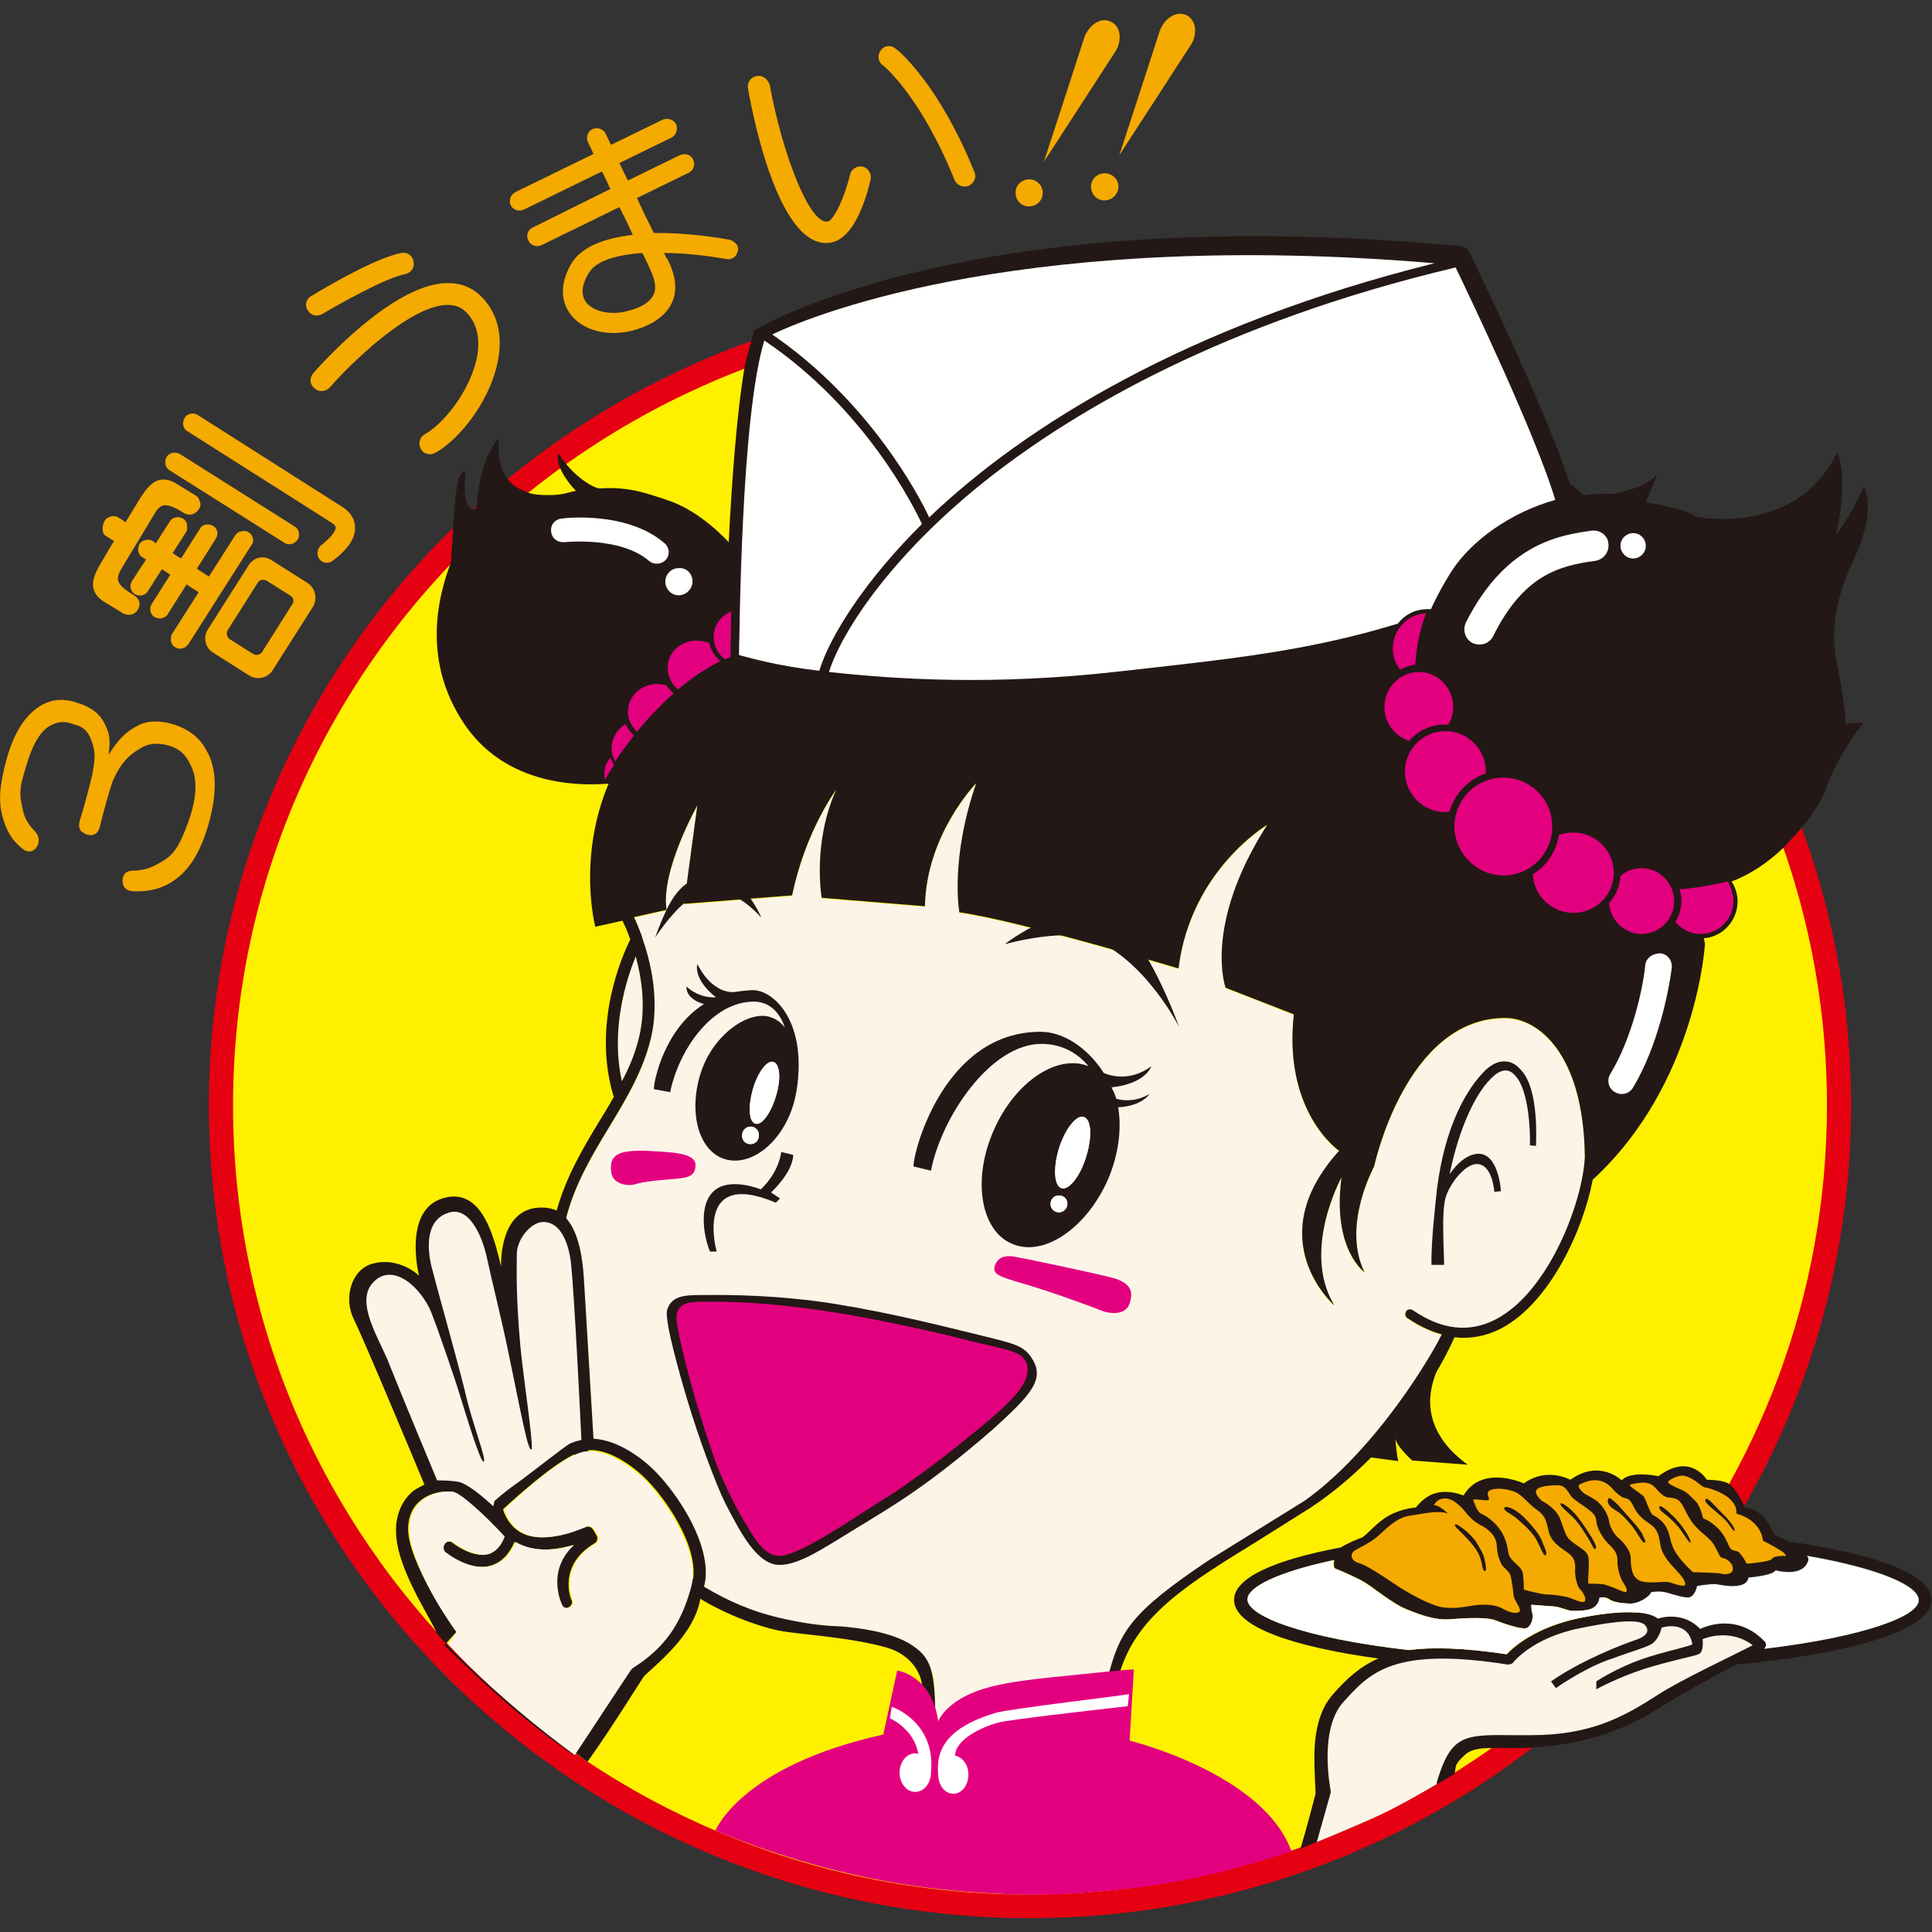 <?xml version="1.0" encoding="utf-8"?>
<!-- Generator: Adobe Illustrator 24.2.1, SVG Export Plug-In . SVG Version: 6.00 Build 0)  -->
<svg version="1.1" id="レイヤー_1" xmlns="http://www.w3.org/2000/svg" xmlns:xlink="http://www.w3.org/1999/xlink" x="0px"
	 y="0px" viewBox="0 0 32 32" style="enable-background:new 0 0 32 32;" xml:space="preserve">
<rect x="0" y="0" width="32" height="32" fill="#333333" stroke="none"/>
<style type="text/css">
	.st0{fill:#FFF000;}
	.st1{fill:#FDF4E8;}
	.st2{fill:#E50012;}
	.st3{fill:#231815;}
	.st4{fill:#F5AA00;}
	.st5{fill:none;stroke:#EC81B0;stroke-width:2.437;}
	.st6{fill:#E3007F;}
	.st7{fill:#EC81B0;}
	.st8{fill:#FFFFFF;}
</style>
<g>
	<path class="st0" d="M3.59,18.31c0-7.35,6.04-13.33,13.47-13.33c7.43,0,13.47,5.98,13.47,13.33c0,7.35-6.04,13.33-13.47,13.33
		C9.63,31.64,3.59,25.66,3.59,18.31z"/>
	<path class="st1" d="M10.53,15.84c0.1,0.37,0.17,0.84,0.06,1.32c-0.06,0.26-0.16,0.51-0.29,0.75
		C10.11,17.05,10.37,16.23,10.53,15.84z M15.49,28.29c-0.01-0.13,0.01-0.36-0.05-0.58c-0.14-0.52-0.69-0.72-1.92-0.8
		c0,0-0.08,0.01-0.58-0.1c-0.5-0.11-0.89-0.28-1.28-0.52c0.02-0.07,0.03-0.15,0.03-0.23c0-0.61-0.49-1.31-0.79-1.63
		c-0.22-0.24-0.65-0.57-1.07-0.59c-0.02-0.31-0.14-2.36-0.16-2.67c-0.02-0.28-0.07-0.73-0.29-0.98c0-0.01,0-0.01,0-0.02
		c0.15-0.57,0.44-1.05,0.72-1.51c0.29-0.48,0.55-0.92,0.68-1.45c0.15-0.63,0-1.26-0.14-1.66c0-0.01-0.01-0.03-0.01-0.04
		c-0.05-0.13-0.09-0.23-0.13-0.31l0.54-0.12c-0.1-0.65,0.51-1.73,0.51-1.73l-0.22,1.63l1.79-0.14c0.22-1.07,0.73-1.75,0.73-1.75
		c-0.4,0.89-0.24,1.79-0.24,1.79l1.71,0.14c0.02-1.19,0.85-2.04,0.85-2.04c-0.44,1.27-0.28,2.14-0.28,2.14
		c0.99,0.14,3.63,0.93,3.63,0.93c0.2-1.63,1.47-2.38,1.47-2.38c-1.07,1.67-0.69,2.7-0.69,2.7l1.13,0.44
		c-0.18,1.63,0.75,2.26,0.75,2.26c-1.33,1.47-0.08,2.56-0.08,2.56c-0.55-0.91,0.12-2.12,0.12-2.12c-0.16,1.19,0.38,1.57,0.38,1.57
		c-0.38-0.77,0.16-1.75,0.16-1.75s0.52-2.46,2.17-2.46c0.54,0,1.3,0.58,1.32,2.3c-0.03,0.72-0.58,2.22-1.47,2.69
		c-0.44,0.23-0.9,0.18-1.38-0.15c-0.03-0.02-0.09-0.02-0.11,0.02c-0.02,0.04-0.02,0.08,0.02,0.11c0.19,0.13,0.38,0.22,0.57,0.27
		c-0.12,0.25-0.85,1.85-2.22,2.82l-0.91,0.49c-0.61,0.43-2.06,1.21-2.37,2.24c0,0.01,0,0.02,0,0.03c-0.58,0.06-1.55,0.19-1.96,0.26
		c-0.45,0.07-0.88,0.57-0.88,0.57S15.51,28.48,15.49,28.29z"/>
	<path class="st2" d="M3.46,18.31c0,7.42,6.1,13.46,13.6,13.46s13.6-6.04,13.6-13.46c0-7.42-6.1-13.46-13.6-13.46
		S3.46,10.89,3.46,18.31z M3.86,18.31c0-7.21,5.92-13.07,13.2-13.07c7.28,0,13.2,5.86,13.2,13.07c0,6.29-4.51,11.55-10.5,12.79
		c-0.87,0.18-1.78,0.28-2.71,0.28C9.78,31.38,3.86,25.52,3.86,18.31z"/>
	<path class="st3" d="M15.09,27.24c-0.34-0.22-0.91-0.28-1.14-0.3c-0.23-0.01-0.48-0.02-0.98-0.13c-0.5-0.11-0.91-0.29-1.31-0.53
		c0.02-0.07,0.03-0.15,0.03-0.23c0-0.61-0.49-1.31-0.79-1.63c-0.22-0.24-0.65-0.57-1.07-0.59c-0.02-0.31-0.14-2.36-0.16-2.67
		c-0.02-0.28-0.07-0.73-0.29-0.98c0-0.01,0-0.01,0-0.02c0.15-0.57,0.44-1.05,0.72-1.51c0.29-0.48,0.55-0.92,0.68-1.45
		c0.15-0.63,0-1.26-0.14-1.66c0-0.01-0.01-0.03-0.01-0.04c-0.05-0.13-0.09-0.23-0.13-0.31l0.54-0.12c-0.1-0.65,0.51-1.73,0.51-1.73
		l-0.22,1.63l1.79-0.14c0.22-1.07,0.73-1.75,0.73-1.75c-0.4,0.89-0.24,1.79-0.24,1.79l1.71,0.14c0.02-1.19,0.85-2.04,0.85-2.04
		c-0.44,1.27-0.28,2.14-0.28,2.14c0.99,0.14,3.63,0.93,3.63,0.93c0.2-1.63,1.47-2.38,1.47-2.38c-1.07,1.67-0.69,2.7-0.69,2.7
		l1.13,0.44c-0.18,1.63,0.75,2.26,0.75,2.26c-1.33,1.47-0.08,2.56-0.08,2.56c-0.55-0.91,0.12-2.12,0.12-2.12
		c-0.16,1.19,0.38,1.57,0.38,1.57c-0.38-0.77,0.16-1.75,0.16-1.75s0.52-2.46,2.17-2.46c0.54,0,1.3,0.58,1.32,2.3
		c-0.03,0.72-0.58,2.22-1.47,2.69c-0.44,0.23-0.9,0.18-1.38-0.15c-0.03-0.02-0.09-0.02-0.11,0.02c-0.02,0.04-0.02,0.08,0.02,0.11
		c0.19,0.13,0.38,0.22,0.57,0.27c-0.05,0.11-0.26,0.49-0.58,0.95c-0.41,0.59-1,1.31-1.68,1.8l-1.58,0.98
		c-1.35,0.9-1.5,1.21-1.7,1.99l0.18,0.02c0,0,0-0.07,0.04-0.18c0.3-0.92,1.12-1.43,2.26-2.13l0.89-0.56c0.38-0.25,0.71-0.54,1-0.83
		l0.45,0.06c-0.03-0.1-0.05-0.39-0.05-0.39c0,0.13,0.28,0.38,0.28,0.38l0.92,0.07c-0.76-0.55-0.67-1.17-0.52-1.53
		c0.06-0.11,0.12-0.21,0.16-0.29c0.01-0.01,0.01-0.02,0.01-0.02l0,0c0.08-0.15,0.12-0.25,0.13-0.27c0,0,0,0,0,0
		c0.27,0.03,0.53-0.02,0.78-0.15c0.81-0.43,1.36-1.65,1.51-2.46c1.73-1.59,1.86-3.91,1.86-3.91l-0.02-0.09
		c0.31-0.02,0.56-0.29,0.56-0.61c0-0.12-0.04-0.24-0.1-0.33c0.32-0.12,0.61-0.32,0.86-0.56c0,0,0.29-0.31,0.36-0.4
		c0.17-0.22,0.3-0.44,0.36-0.62c0.22-0.59,0.61-1.05,0.61-1.05c-0.16,0-0.3,0.02-0.3,0.02c0-0.12-0.04-0.5-0.12-0.87
		c-0.08-0.38-0.18-0.93,0.24-1.82c0.42-0.89,0.18-1.23,0.18-1.23c-0.22,0.48-0.46,0.79-0.46,0.79c0.22-0.97,0.02-1.37,0.02-1.37
		c-0.67,1.41-2.34,1.07-2.34,1.07c-0.16-0.14-0.83-0.24-0.83-0.24l0.2-0.49c-0.13,0.24-0.73,0.35-0.73,0.35
		c-0.17-0.01-0.33,0-0.5,0.02C26.15,8.13,26.08,8.07,26,8c-0.44-1.32-1.61-3.72-1.67-3.83c-0.02-0.05-0.07-0.08-0.13-0.09
		C16.2,3.32,12.66,5.37,12.52,5.46c-0.01,0.01-0.02,0.01-0.03,0.02l-0.15,0.56c-0.14,0.8-0.22,1.96-0.27,2.94
		c-0.19-0.2-0.55-0.53-0.97-0.68c-0.44-0.15-0.7-0.24-1.18-0.21C9.78,8.06,9.47,7.86,9.25,7.51C9.19,7.69,9.39,7.98,9.54,8.13
		C9.42,8.15,9.33,8.2,9.1,8.2c-0.26,0-0.32-0.02-0.47-0.09C8.15,7.89,8.27,7.25,8.27,7.25s-0.32,0.3-0.37,1.1
		C7.89,8.43,7.83,8.48,7.76,8.38C7.68,8.29,7.69,7.99,7.71,7.8C7.53,7.81,7.53,8.43,7.47,9.31c-0.13,0.36-0.57,1.54,0.24,2.71
		c0.75,1.08,2.09,0.98,2.37,0.96c-0.52,1.24-0.22,2.37-0.22,2.37l0.45-0.1c0.03,0.06,0.08,0.17,0.13,0.31
		c-0.12,0.24-0.64,1.38-0.28,2.59c0,0.01,0.01,0.01,0.01,0.01c-0.07,0.13-0.15,0.26-0.23,0.39c-0.28,0.46-0.56,0.93-0.72,1.5
		c-0.07-0.03-0.15-0.05-0.25-0.05c-0.72,0-0.67,0.98-0.67,0.98c-0.11-0.45-0.3-1.31-0.94-1.14c-0.7,0.18-0.42,1.29-0.42,1.29
		c-0.1-0.1-0.41-0.3-0.77-0.2c-0.36,0.1-0.48,0.58-0.31,0.92c0.16,0.32,1.05,2.45,1.17,2.74c-0.06,0.03-0.12,0.06-0.18,0.1
		c-0.17,0.14-0.27,0.34-0.29,0.59c0,0.02,0,0.03,0,0.05c-0.02,0.61,0.57,1.46,0.68,1.73c0.41,0.47,0.97,0.97,1.5,1.4
		c0.34,0.28,0.46,0.33,0.99,0.72c0.35-0.48,0.92-1.4,0.94-1.42c0.3-0.28,0.83-0.71,0.93-1.28c0.4,0.25,1,0.48,1.37,0.54
		c0.37,0.06,1.12,0.1,1.72,0.27c0.42,0.12,0.63,0.48,0.58,0.78l0.22,0.52C15.5,27.63,15.41,27.45,15.09,27.24z M22.95,30.01
		c0.58-0.29,1.07-0.58,1.14-0.63c0.04-0.12-0.03-0.13,0.18-0.32c0.2-0.18,0.63-0.07,1.19-0.12c0.96-0.08,1.53-0.34,2.07-0.68
		c0.31-0.2,0.85-0.49,1.23-0.69c1.8-0.17,3.23-0.54,3.23-1.07c0-0.45-1-0.77-2.37-0.97c-0.12-0.07-0.24-0.11-0.24-0.11
		s-0.12-0.42-0.48-0.45c0,0-0.11-0.28-0.26-0.39c-0.07-0.05-0.23-0.07-0.37-0.07c0,0-0.27-0.46-0.8-0.06c0,0-0.46-0.1-0.61,0.07
		c0,0-0.36-0.36-0.85-0.01c0,0-0.39-0.22-0.77,0.06c0,0-0.69-0.32-1,0.2c0,0-0.14-0.06-0.3-0.06c-0.16,0-0.32,0.05-0.49,0.26
		c0,0-0.22,0.01-0.44,0.13c-0.22,0.12-0.38,0.34-0.46,0.37c-0.06,0.02-0.23,0.09-0.34,0.16c-1.06,0.2-1.77,0.49-1.77,0.87
		c0,0.45,1,0.78,2.39,0.97c-0.3,0.13-0.52,0.33-0.74,0.58c-0.26,0.28-0.32,0.7-0.32,1.06c0,0.28,0.02,0.51,0.02,0.6
		c-0.01,0.04-0.17,0.65-0.25,0.91C21.97,30.44,22.51,30.23,22.95,30.01z M10.53,15.84c0.1,0.37,0.17,0.84,0.06,1.32
		c-0.06,0.26-0.16,0.51-0.29,0.75C10.11,17.05,10.37,16.23,10.53,15.84z M11.48,26.16c-0.78-0.55-1.37-1.37-1.74-2.14
		c0.38-0.03,0.82,0.32,1.01,0.53C11,24.81,11.56,25.57,11.48,26.16z M7.56,27.03c-0.01-0.01-0.83-1.17-0.8-1.74
		c0.01-0.19,0.08-0.34,0.21-0.44c0.17-0.14,0.41-0.16,0.52-0.14c0.12,0.02,0.52,0.38,0.85,0.74c-0.06,0.16-0.15,0.25-0.26,0.29
		c-0.26,0.07-0.58-0.18-0.59-0.19c-0.04-0.03-0.1-0.03-0.14,0.02c-0.03,0.04-0.03,0.1,0.01,0.14c0.02,0.01,0.41,0.33,0.77,0.22
		c0.17-0.05,0.3-0.18,0.39-0.39c0.03,0.01,0.05,0.03,0.08,0.04c0.3,0.14,0.66,0.08,0.89,0.01c-0.22,0.2-0.28,0.43-0.28,0.61
		c0,0.22,0.08,0.38,0.08,0.38c0.02,0.05,0.08,0.07,0.13,0.04c0.05-0.03,0.07-0.08,0.04-0.13c-0.01-0.02-0.22-0.57,0.39-0.93
		c0.02-0.01,0.04-0.04,0.04-0.06c0.01-0.02,0-0.05-0.01-0.07l-0.06-0.1c-0.03-0.04-0.08-0.06-0.13-0.04c-0.01,0-0.63,0.3-1.03,0.11
		c-0.15-0.07-0.27-0.21-0.33-0.4c0.17-0.16,0.81-0.74,1.18-0.91c0.39,0.83,1.03,1.71,1.88,2.29c-0.17,0.57-0.45,0.94-0.94,1.24
		c-0.01,0.01-0.02,0.02-0.03,0.03l-0.93,1.41c-0.78-0.54-1.42-1.11-2.13-1.81L7.56,27.03z M15.46,28.03 M27.11,26.71
		c-0.24-0.02-0.56,0.01-0.94,0.09c-0.73,0.15-1.1,0.48-1.21,0.6c-0.72-0.11-1.23-0.12-1.62-0.07c-1.74-0.2-2.67-0.56-2.67-0.84
		c0-0.2,0.49-0.45,1.43-0.65c-0.01,0.07-0.01,0.13,0.02,0.14c0.05,0.02,0.32,0.13,0.49,0.23c0.16,0.1,0.46,0.35,0.68,0.44
		c0.22,0.09,0.48,0.19,0.73,0.17c0.25-0.02,0.62-0.04,0.76,0.02c0.15,0.06,0.4,0.14,0.49,0.13c0.1-0.01,0.14-0.18,0.12-0.24
		c-0.02-0.06-0.02-0.15-0.02-0.15s0.28,0.02,0.4,0.03c0.11,0.02,0.21,0.07,0.27,0.07c0.06,0,0.28,0.01,0.37-0.06
		c0.09-0.06,0.09-0.16,0.09-0.16s0.09-0.02,0.16,0.03c0.07,0.05,0.23,0.07,0.36,0.07c0.12,0,0.3-0.1,0.34-0.19c0,0,0.02,0,0.04,0
		C27.3,26.48,27.2,26.59,27.11,26.71z M29.22,27.31c0.01-0.01,0.02-0.03,0.03-0.05c0-0.03,0-0.06-0.03-0.08
		c-0.38-0.39-0.82-0.31-1.06-0.2c-0.15-0.16-0.34-0.21-0.5-0.2c0.09-0.11,0.17-0.22,0.26-0.33c0.01,0,0.03,0,0.04,0
		c0.11,0,0.15-0.19,0.15-0.19s0.23-0.04,0.32-0.03c0.1,0.02,0.5,0.1,0.53-0.11c0,0,0.4-0.03,0.45-0.12c0,0,0.45,0.13,0.54-0.16
		c0.01-0.02,0-0.05-0.02-0.08c1.21,0.21,1.85,0.5,1.85,0.73C31.8,26.76,30.9,27.11,29.22,27.31z"/>
	<g>
		<path class="st4" d="M0.11,12.57c0.13-0.47,0.35-0.8,0.66-0.93c0.2-0.08,0.37-0.05,0.54,0.01c0.18,0.06,0.32,0.15,0.41,0.31
			c0.1,0.19,0.11,0.28,0.08,0.54c0.16-0.26,0.3-0.39,0.48-0.48c0.17-0.1,0.41-0.08,0.6-0.02c0.25,0.08,0.43,0.22,0.54,0.43
			c0.17,0.29,0.18,0.69,0.04,1.2c-0.12,0.43-0.29,0.73-0.52,0.91c-0.21,0.17-0.47,0.24-0.75,0.22c-0.11-0.01-0.17-0.08-0.16-0.2
			c0.02-0.11,0.08-0.14,0.2-0.14c0.16-0.01,0.26-0.04,0.4-0.12c0.24-0.13,0.33-0.25,0.49-0.69c0.14-0.39,0.16-0.72,0.03-0.95
			C3.08,12.5,2.97,12.4,2.8,12.35c-0.14-0.04-0.3-0.05-0.43,0.02c-0.24,0.13-0.37,0.27-0.5,0.56c-0.04,0.1-0.16,0.52-0.21,0.74
			c-0.03,0.14-0.11,0.19-0.23,0.15c-0.14-0.06-0.14-0.14-0.09-0.29c0.03-0.09,0.16-0.56,0.19-0.71c0.06-0.31,0.04-0.38-0.01-0.54
			c-0.07-0.2-0.17-0.25-0.29-0.28C1.1,11.95,1.01,11.94,0.87,12c-0.19,0.08-0.33,0.32-0.44,0.7c-0.06,0.21-0.12,0.37-0.08,0.57
			c0.03,0.16,0.04,0.31,0.23,0.5c0.08,0.09,0.08,0.19,0.02,0.27c-0.07,0.09-0.17,0.08-0.26-0.01c-0.07-0.06-0.16-0.15-0.23-0.31
			C-0.04,13.37-0.03,13.09,0.11,12.57z"/>
		<g>
			<path class="st4" d="M2.81,7.79L2.81,7.79l1.9,1.2c0.07,0.05,0.17,0.02,0.22-0.05c0.02-0.03,0.03-0.08,0.02-0.12
				c-0.01-0.04-0.03-0.08-0.07-0.1l-1.9-1.2C2.94,7.5,2.9,7.49,2.86,7.5c-0.04,0.01-0.08,0.03-0.1,0.07
				C2.74,7.6,2.73,7.65,2.74,7.69C2.75,7.73,2.77,7.77,2.81,7.79z"/>
			<path class="st4" d="M5.66,8.39L3.27,6.87C3.2,6.83,3.1,6.85,3.06,6.92C3.01,7,3.03,7.1,3.1,7.14l2.38,1.51
				c0.05,0.03,0.08,0.06,0.08,0.09c0,0.02-0.01,0.11-0.24,0.29C5.25,9.09,5.24,9.19,5.29,9.26c0.05,0.07,0.15,0.08,0.22,0.03
				c0.26-0.2,0.38-0.38,0.37-0.56C5.88,8.64,5.84,8.5,5.66,8.39z"/>
			<path class="st4" d="M4.19,8.92c-0.01-0.04-0.03-0.08-0.07-0.1C4.09,8.79,4.04,8.79,4,8.8C3.96,8.8,3.93,8.83,3.9,8.86
				c0,0-0.4,0.63-0.44,0.69c-0.04-0.03-0.16-0.1-0.2-0.13C3.3,9.36,3.57,8.93,3.57,8.93C3.59,8.9,3.6,8.87,3.6,8.85
				c0-0.01,0-0.02,0-0.04c-0.01-0.04-0.03-0.08-0.07-0.1C3.49,8.69,3.45,8.68,3.4,8.69C3.36,8.7,3.33,8.72,3.31,8.76
				c0,0-0.28,0.44-0.31,0.49c-0.04-0.02-0.1-0.06-0.14-0.09c0.04-0.06,0.23-0.36,0.23-0.36C3.1,8.78,3.1,8.75,3.1,8.72
				c0-0.05-0.02-0.1-0.07-0.13C3,8.57,2.95,8.56,2.91,8.57C2.87,8.58,2.83,8.6,2.81,8.64c0,0-0.19,0.3-0.23,0.36
				C2.56,8.98,2.53,8.96,2.53,8.96C2.46,8.92,2.36,8.94,2.31,9.01C2.3,9.04,2.29,9.07,2.29,9.09c0,0.01,0,0.02,0,0.04
				c0.01,0.04,0.03,0.08,0.07,0.1c0,0,0.03,0.02,0.06,0.04C2.38,9.32,2.19,9.62,2.19,9.62C2.17,9.65,2.16,9.68,2.16,9.71
				c0,0.05,0.03,0.1,0.07,0.13c0.04,0.02,0.08,0.03,0.12,0.02c0.04-0.01,0.08-0.03,0.1-0.07c0,0,0.19-0.3,0.23-0.36
				c0.04,0.02,0.1,0.06,0.14,0.09c-0.04,0.06-0.31,0.49-0.31,0.49c-0.02,0.03-0.02,0.05-0.02,0.08c0,0.01,0,0.02,0,0.03
				c0.01,0.04,0.03,0.08,0.07,0.1c0.04,0.02,0.08,0.03,0.12,0.02c0.04-0.01,0.08-0.03,0.1-0.07c0,0,0.28-0.44,0.31-0.49
				c0.04,0.03,0.16,0.1,0.2,0.13c-0.04,0.06-0.44,0.69-0.44,0.69c-0.02,0.03-0.02,0.06-0.02,0.09c0,0.05,0.02,0.1,0.07,0.13
				c0.07,0.05,0.17,0.02,0.22-0.05l1.05-1.65C4.19,9,4.2,8.96,4.19,8.92z"/>
			<path class="st4" d="M2.22,9.86c-0.3-0.18-0.31-0.26-0.21-0.44l0.55-0.91c0.05-0.09,0.1-0.13,0.15-0.14
				C2.78,8.36,2.88,8.39,3.05,8.5c0.04,0.02,0.09,0.03,0.13,0.02c0.04-0.01,0.08-0.04,0.11-0.08C3.32,8.4,3.33,8.35,3.31,8.31
				C3.3,8.26,3.27,8.22,3.23,8.2L2.92,8.01c-0.1-0.06-0.19-0.08-0.28-0.06C2.48,7.99,2.37,8.17,2.25,8.37c0,0-0.14,0.23-0.17,0.28
				C2.04,8.62,1.96,8.57,1.96,8.57C1.88,8.52,1.77,8.56,1.73,8.63C1.71,8.67,1.7,8.71,1.7,8.75c0,0,0,0,0,0.01
				c0,0.06,0.02,0.1,0.06,0.12c0,0,0.09,0.06,0.13,0.08C1.85,9.02,1.74,9.21,1.74,9.21c-0.1,0.17-0.2,0.32-0.2,0.47
				c0,0.02,0,0.05,0.01,0.07c0.02,0.09,0.08,0.16,0.18,0.22l0.31,0.19c0.04,0.02,0.09,0.03,0.13,0.02c0.05-0.01,0.09-0.04,0.11-0.08
				C2.34,10.02,2.31,9.91,2.22,9.86z"/>
			<path class="st4" d="M5.1,9.66l-0.6-0.38C4.37,9.19,4.2,9.23,4.12,9.36l-0.68,1.07c-0.08,0.13-0.04,0.3,0.09,0.38l0.6,0.38
				c0.13,0.08,0.3,0.04,0.38-0.08l0.68-1.07C5.26,9.91,5.22,9.74,5.1,9.66z M4.84,10.01l-0.5,0.79c-0.03,0.05-0.1,0.06-0.15,0.03
				l-0.38-0.24c-0.03-0.02-0.04-0.04-0.05-0.07c-0.01-0.03,0-0.06,0.01-0.08l0.5-0.79c0.03-0.05,0.1-0.06,0.15-0.03l0.38,0.24l0,0
				C4.86,9.89,4.88,9.96,4.84,10.01z"/>
		</g>
		<g>
			<path class="st4" d="M5.1,5.14C5.15,5.23,5.25,5.25,5.34,5.2c0.27-0.16,1.05-0.6,1.37-0.66c0.1-0.02,0.16-0.11,0.14-0.21
				c-0.02-0.1-0.11-0.16-0.2-0.14C6.2,4.27,5.26,4.84,5.16,4.9C5.07,4.95,5.04,5.06,5.1,5.14z"/>
			<path class="st4" d="M5.19,6.18C5.12,6.26,5.13,6.37,5.21,6.43C5.28,6.5,5.39,6.49,5.46,6.42c0.32-0.37,1.31-1.35,1.94-1.37
				c0.13,0,0.23,0.03,0.32,0.12c0.17,0.17,0.23,0.4,0.19,0.69C7.83,6.4,7.38,7,7.04,7.19C6.95,7.24,6.92,7.35,6.97,7.43
				C7.01,7.52,7.12,7.55,7.21,7.5c0.43-0.24,0.95-0.92,1.05-1.6c0.06-0.4-0.04-0.74-0.29-0.99C7.81,4.75,7.61,4.68,7.38,4.69
				C6.47,4.72,5.24,6.12,5.19,6.18z"/>
		</g>
		<path class="st4" d="M12.08,3.97c-0.11-0.02-0.67-0.12-1.25-0.11c-0.08-0.16-0.18-0.36-0.28-0.58l0.86-0.42
			c0.08-0.04,0.11-0.14,0.07-0.22c-0.04-0.08-0.14-0.11-0.22-0.07l-0.86,0.42c-0.05-0.1-0.1-0.2-0.14-0.29l0.86-0.42
			c0.08-0.04,0.11-0.14,0.08-0.22c-0.04-0.08-0.14-0.11-0.22-0.08l-0.86,0.42c-0.06-0.12-0.09-0.19-0.09-0.19
			C9.99,2.14,9.9,2.1,9.81,2.14C9.73,2.18,9.7,2.28,9.74,2.36c0,0,0.04,0.07,0.09,0.19L8.54,3.18C8.46,3.22,8.42,3.32,8.46,3.4
			C8.5,3.48,8.6,3.51,8.68,3.47l1.29-0.63c0.05,0.09,0.09,0.19,0.14,0.29L8.82,3.77C8.74,3.81,8.71,3.9,8.75,3.98
			C8.79,4.07,8.89,4.1,8.97,4.06l1.29-0.63c0.08,0.16,0.16,0.32,0.22,0.46c-0.42,0.05-0.81,0.17-1,0.45
			C9.28,4.66,9.27,4.98,9.46,5.22c0.23,0.29,0.71,0.38,1.16,0.21c0.27-0.1,0.44-0.25,0.52-0.44c0.11-0.27-0.01-0.55-0.08-0.69
			C11.05,4.3,11,4.2,11,4.19c0.36,0,0.74,0.05,1.03,0.1c0.09,0.02,0.17-0.04,0.19-0.13c0.01-0.04,0-0.07-0.01-0.1
			C12.18,4.02,12.13,3.98,12.08,3.97z M10.83,4.87c-0.04,0.1-0.15,0.19-0.33,0.25c-0.36,0.13-0.67,0.04-0.79-0.11
			c-0.12-0.16-0.04-0.36,0.05-0.5c0.13-0.2,0.47-0.29,0.88-0.32c0.02,0.04,0.12,0.24,0.12,0.25C10.81,4.55,10.89,4.73,10.83,4.87z"
			/>
		<g>
			<path class="st4" d="M12.53,1.26c-0.1,0.02-0.16,0.11-0.14,0.21c0.11,0.63,0.55,2.67,1.36,2.55c0.42-0.06,0.62-0.82,0.67-1.05
				c0.02-0.09-0.04-0.19-0.13-0.21c-0.09-0.02-0.19,0.04-0.21,0.13c-0.09,0.38-0.27,0.76-0.37,0.78c-0.31,0.05-0.76-1.16-0.96-2.26
				C12.72,1.31,12.63,1.24,12.53,1.26z"/>
			<path class="st4" d="M14.59,0.83c-0.06,0.08-0.05,0.19,0.03,0.25c0.01,0,0.63,0.51,1.19,1.9c0.04,0.09,0.14,0.13,0.23,0.1
				c0.09-0.04,0.14-0.14,0.1-0.23c-0.6-1.48-1.27-2.02-1.3-2.04C14.76,0.74,14.65,0.75,14.59,0.83z"/>
		</g>
		<g>
			<path class="st4" d="M17.25,3.29c-0.05,0.11-0.19,0.16-0.3,0.11c-0.11-0.05-0.16-0.19-0.11-0.3c0.05-0.11,0.19-0.16,0.3-0.11
				C17.26,3.05,17.3,3.18,17.25,3.29z"/>
			<path class="st4" d="M18.4,0.36c0.18,0.08,0.18,0.34,0.07,0.5c-0.11,0.17-1.18,1.82-1.18,1.82s0.61-1.87,0.67-2.06
				C18.03,0.43,18.22,0.27,18.4,0.36z"/>
		</g>
		<g>
			<path class="st4" d="M18.5,3.19c-0.05,0.11-0.19,0.16-0.3,0.11c-0.11-0.05-0.16-0.19-0.11-0.3c0.05-0.11,0.19-0.16,0.3-0.11
				C18.51,2.94,18.56,3.08,18.5,3.19z"/>
			<path class="st4" d="M19.65,0.25c0.18,0.09,0.18,0.34,0.07,0.5c-0.11,0.17-1.18,1.82-1.18,1.82s0.61-1.87,0.67-2.06
				C19.28,0.32,19.47,0.17,19.65,0.25z"/>
		</g>
	</g>
	<path class="st5" d="M10.06,12.99"/>
	<g>
		<path class="st3" d="M25.19,17.72c-0.08-0.09-0.16-0.14-0.28-0.14c-0.11,0-0.23,0.06-0.35,0.19c-0.33,0.35-0.68,1.03-0.78,2.12
			c0,0.01-0.08,0.7-0.07,1.06h0.21c-0.01-0.36-0.04-0.87,0.02-1.1c0.06-0.23,0.32-0.57,0.52-0.57c0.26,0,0.29,0.45,0.29,0.46
			l0.11-0.01c0-0.02-0.04-0.62-0.37-0.62c-0.18,0-0.36,0.16-0.48,0.34c0.16-0.79,0.44-1.34,0.67-1.57c0.12-0.13,0.21-0.15,0.25-0.15
			c0.07,0,0.12,0.03,0.17,0.09c0.22,0.23,0.25,0.92,0.24,1.15l0.1,0.01C25.44,18.93,25.5,18.04,25.19,17.72z"/>
		<path class="st3" d="M12.61,15.2c0,0-0.3-0.74-0.81-0.7c-0.51,0.05-0.68,0.3-0.95,1.03c0,0,0.47-0.73,0.84-0.76
			C12.05,14.74,12.32,14.88,12.61,15.2z"/>
		<path class="st3" d="M16.64,15.64c0,0,1.03-0.81,1.76-0.46c0.58,0.28,1.13,1.83,1.13,1.83s-0.51-1.02-1.34-1.42
			C17.69,15.34,16.64,15.64,16.64,15.64z"/>
		<path class="st3" d="M12.47,16.4c-0.1,0-0.3,0.03-0.3,0.03s-0.14,0.02-0.28-0.07c-0.13-0.08-0.22-0.17-0.34-0.39
			c0,0-0.08,0.24,0.31,0.55c0,0,0,0,0,0c-0.03,0-0.27,0.02-0.49-0.18c0,0-0.03,0.2,0.29,0.29c-0.65,0.41-0.83,1.26-0.83,1.41
			l0.27,0.05c0.14-0.69,0.69-1.51,1.4-1.5c0.35,0.01,0.47,0.34,0.5,0.43c-0.06-0.08-0.14-0.14-0.23-0.17
			c-0.35-0.13-0.95,0.27-1.16,0.91c-0.21,0.64-0.05,1.28,0.37,1.43c0.42,0.15,0.94-0.22,1.15-0.86c0.05-0.16,0.08-0.33,0.09-0.49
			C13.3,16.85,12.79,16.4,12.47,16.4z M12.43,18.95c-0.08,0-0.14-0.06-0.14-0.14c0-0.08,0.06-0.15,0.14-0.15
			c0.08,0,0.14,0.06,0.14,0.14C12.57,18.89,12.51,18.95,12.43,18.95z M12.85,18.16c-0.08,0.28-0.24,0.49-0.34,0.45
			c-0.11-0.03-0.12-0.29-0.04-0.57c0.08-0.28,0.24-0.49,0.34-0.45C12.92,17.62,12.94,17.88,12.85,18.16z"/>
		<path class="st3" d="M18.49,18.2c-0.02-0.07-0.05-0.13-0.08-0.19c0.57-0.06,0.66-0.35,0.66-0.35c-0.35,0.26-0.68,0.16-0.79,0.11
			c-0.18-0.29-0.57-0.68-1.05-0.68c-1.58,0-2.1,1.96-2.1,2.23l0.29,0.07c0.17-0.88,0.98-2.1,1.83-2.1c0.38,0,0.63,0.19,0.78,0.37
			c-0.52-0.21-1.22,0.26-1.57,1.06c-0.36,0.81-0.22,1.66,0.3,1.88c0.52,0.23,1.23-0.25,1.59-1.06c0.18-0.42,0.23-0.85,0.17-1.2
			c0.4-0.02,0.52-0.22,0.52-0.22C18.83,18.24,18.64,18.24,18.49,18.2z M17.54,20.08c-0.08,0-0.14-0.06-0.14-0.14
			c0-0.08,0.06-0.14,0.14-0.14c0.08,0,0.14,0.06,0.14,0.14C17.68,20.01,17.62,20.08,17.54,20.08z M17.99,19.16
			c-0.1,0.33-0.29,0.56-0.41,0.52c-0.12-0.04-0.14-0.33-0.04-0.66c0.1-0.32,0.29-0.56,0.41-0.52
			C18.08,18.54,18.09,18.84,17.99,19.16z"/>
		<path class="st3" d="M12.94,19.08c0,0-0.03,0.33-0.34,0.62c0,0-0.53-0.22-0.79,0.04c-0.26,0.26-0.13,0.81-0.05,0.99h0.11
			c0,0-0.39-1.39,0.98-0.81l0.07-0.07l-0.15-0.1c0,0,0.35-0.31,0.37-0.62L12.94,19.08z"/>
	</g>
	<g>
		<path class="st6" d="M10.87,19.07c0.37,0.02,0.67,0.05,0.65,0.25c-0.02,0.2-0.17,0.19-0.51,0.22c-0.34,0.03-0.44,0.06-0.51,0.08
			c-0.07,0.02-0.38,0.02-0.38-0.25C10.1,19.1,10.29,19.03,10.87,19.07z"/>
		<path class="st6" d="M16.48,20.96c-0.05,0.15,0.06,0.18,0.5,0.31c0.44,0.13,1.1,0.37,1.24,0.43c0.14,0.06,0.42,0.1,0.49-0.11
			c0.07-0.21,0.01-0.35-0.3-0.43c-0.31-0.08-1.45-0.32-1.63-0.35C16.62,20.79,16.52,20.84,16.48,20.96z"/>
	</g>
	<path class="st7" d="M14.91,20.26"/>
	<path class="st1" d="M7.42,27.23l0.14-0.2c-0.5-0.69-0.8-1.4-0.78-1.74c0.01-0.19,0.08-0.34,0.21-0.44
		c0.17-0.14,0.41-0.16,0.52-0.14c0.12,0.02,0.52,0.38,0.85,0.74c-0.06,0.16-0.15,0.25-0.26,0.29c-0.26,0.07-0.58-0.18-0.59-0.19
		c-0.04-0.03-0.1-0.03-0.14,0.02c-0.03,0.04-0.03,0.1,0.01,0.14c0.02,0.01,0.41,0.33,0.77,0.22c0.17-0.05,0.3-0.18,0.39-0.39
		c0.03,0.01,0.05,0.03,0.08,0.04c0.3,0.14,0.66,0.08,0.89,0.01c-0.22,0.2-0.28,0.43-0.28,0.61c0,0.22,0.08,0.38,0.08,0.38
		c0.02,0.05,0.08,0.07,0.13,0.04c0.05-0.03,0.07-0.08,0.04-0.13c-0.01-0.02-0.22-0.57,0.39-0.93c0.02-0.01,0.04-0.04,0.04-0.06
		c0.01-0.02,0-0.05-0.01-0.07l-0.06-0.1c-0.03-0.04-0.08-0.06-0.13-0.04c-0.01,0-0.63,0.3-1.03,0.11c-0.15-0.07-0.27-0.21-0.33-0.4
		c0.19-0.18,0.9-0.83,1.26-0.94c0.4-0.13,0.91,0.28,1.13,0.51c0.25,0.27,0.87,1.11,0.71,1.71c-0.17,0.63-0.45,1.02-0.97,1.35
		c-0.01,0.01-0.02,0.02-0.03,0.03l-0.93,1.41C8.18,28.09,7.42,27.23,7.42,27.23z"/>
	<path class="st1" d="M7.24,24.52c0,0-0.63-1.51-0.79-1.92c-0.16-0.42-0.59-1.04-0.26-1.37c0.33-0.33,0.79,0.11,0.95,0.5
		c0.12,0.3,0.4,1.12,0.49,1.42c0.09,0.29,0.33,1.08,0.38,1.06c0.06-0.02-0.19-0.63-0.31-1.17c-0.13-0.53-0.47-1.73-0.55-2.05
		c-0.08-0.32-0.1-0.78,0.27-0.9c0.33-0.12,0.55,0.33,0.64,0.72c0.08,0.38,0.25,1.05,0.35,1.54c0.21,1,0.33,1.68,0.39,1.66
		c0.05-0.01-0.13-1.18-0.18-1.7c-0.08-0.89-0.06-1.3-0.06-1.54c0-0.24,0.23-0.53,0.44-0.53c0.21,0,0.38,0.19,0.45,0.62
		c0.06,0.44,0.18,2.99,0.18,2.99s-0.1,0.02-0.19,0.06c-0.08,0.04-0.75,0.57-0.91,0.68c-0.16,0.11-0.34,0.27-0.34,0.27l-0.02,0.09
		c0,0-0.34-0.33-0.55-0.4C7.48,24.52,7.31,24.52,7.24,24.52z"/>
	<path class="st1" d="M28.2,27.15c0.02-0.01,0.45-0.19,0.83,0.1c-0.32,0.17-1.19,0.57-1.6,0.84c-0.56,0.36-1.1,0.65-2.08,0.65
		l-0.27,0c-0.82-0.01-1.04-0.01-1.27,0.74c-0.02,0.05-0.01,0.07-0.01,0.07s-0.54,0.32-0.92,0.5c-0.38,0.18-1.07,0.46-1.07,0.46
		l0.22-0.78c0.01-0.01,0.01-0.06,0.01-0.07c0-0.01-0.21-1.02,0.22-1.48c0.43-0.47,0.81-0.91,2.71-0.61c0.04,0,0.07-0.01,0.09-0.03
		c0,0,0.31-0.41,1.1-0.57c0.82-0.17,1.03-0.12,1.09-0.05c0.05,0.06,0.08,0.16-0.15,0.24c-0.24,0.08-0.93,0.35-1.41,0.69l0.08,0.11
		c0,0,0.44-0.31,0.85-0.46c0.41-0.15,0.67-0.22,0.75-0.28c0.12-0.09,0.15-0.26,0.15-0.26c0.02-0.01,0.44-0.13,0.51,0.27
		c0.01,0.03-0.5,0.13-0.86,0.26c-0.36,0.13-0.66,0.31-0.73,0.36l0,0.13c0,0,0.34-0.19,0.8-0.34c0.45-0.14,0.83-0.21,0.89-0.24
		C28.23,27.37,28.2,27.15,28.2,27.15z"/>
	<path class="st8" d="M29.22,27.31c0.01-0.01,0.02-0.03,0.03-0.05c0-0.03,0-0.06-0.03-0.08c-0.38-0.39-0.82-0.31-1.06-0.2
		c-0.22-0.23-0.51-0.23-0.7-0.17c-0.17-0.14-0.65-0.14-1.3-0.01c-0.73,0.15-1.1,0.48-1.21,0.6c-0.72-0.11-1.23-0.12-1.62-0.07
		c-1.74-0.2-2.67-0.56-2.67-0.84c0-0.2,0.49-0.45,1.43-0.65c-0.01,0.07-0.01,0.13,0.02,0.14c0.05,0.02,0.32,0.13,0.49,0.23
		c0.16,0.1,0.46,0.35,0.68,0.44c0.22,0.09,0.48,0.19,0.73,0.17c0.25-0.02,0.62-0.04,0.76,0.02c0.15,0.06,0.4,0.14,0.49,0.13
		c0.1-0.01,0.14-0.18,0.12-0.24c-0.02-0.06-0.02-0.15-0.02-0.15s0.28,0.02,0.4,0.03c0.11,0.02,0.21,0.07,0.27,0.07
		c0.06,0,0.28,0.01,0.37-0.06c0.09-0.06,0.09-0.16,0.09-0.16s0.09-0.02,0.16,0.03c0.07,0.05,0.23,0.07,0.36,0.07
		c0.12,0,0.3-0.1,0.34-0.19c0,0,0.12-0.02,0.22,0c0.1,0.02,0.28,0.09,0.39,0.09c0.11,0,0.15-0.19,0.15-0.19s0.23-0.04,0.32-0.03
		c0.1,0.02,0.5,0.1,0.53-0.11c0,0,0.4-0.03,0.45-0.12c0,0,0.45,0.13,0.54-0.16c0.01-0.02,0-0.05-0.02-0.08
		c1.21,0.21,1.85,0.5,1.85,0.73C31.8,26.76,30.9,27.11,29.22,27.31z"/>
	<g>
		<path class="st4" d="M25.02,26.1c-0.02-0.08-0.12-0.13-0.15-0.19c-0.03-0.06-0.07-0.15-0.08-0.32c-0.01-0.17-0.17-0.28-0.25-0.32
			c-0.08-0.04-0.15-0.09-0.23-0.18c-0.07-0.09-0.21-0.26-0.36-0.27c-0.15-0.01-0.2,0.11-0.2,0.11c0.1,0,0.23,0.14,0.23,0.14
			c-0.15-0.06-0.39,0-0.6,0.03c-0.21,0.02-0.37,0.17-0.52,0.31c-0.15,0.14-0.32,0.21-0.42,0.27c-0.1,0.07-0.05,0.18,0.07,0.21
			c0.11,0.03,0.36,0.19,0.58,0.34c0.22,0.15,0.58,0.35,0.79,0.39c0.21,0.03,0.33,0,0.54-0.03c0.2-0.03,0.37,0,0.46,0.05
			c0.09,0.05,0.21,0.1,0.28,0.06c0.06-0.04-0.08-0.18-0.09-0.28C25.06,26.32,25.04,26.18,25.02,26.1z M24.59,26.02
			c-0.04,0-0.04-0.16-0.09-0.26c-0.04-0.1-0.15-0.23-0.26-0.34c-0.11-0.11-0.16-0.15-0.14-0.17c0.02-0.03,0.26,0.15,0.35,0.29
			c0.09,0.15,0.13,0.22,0.14,0.3C24.61,25.92,24.63,26.03,24.59,26.02z"/>
		<path class="st4" d="M26.09,26.07c-0.01-0.1,0.04-0.24-0.12-0.35c-0.16-0.11-0.28-0.19-0.32-0.36c-0.04-0.16-0.04-0.24-0.19-0.35
			c-0.15-0.1-0.23-0.24-0.37-0.3c-0.14-0.06-0.35-0.07-0.42-0.02c-0.07,0.05,0.01,0.12-0.01,0.15c-0.02,0.03-0.22-0.02-0.26,0
			c0,0,0.06,0.2,0.13,0.23c0.07,0.03,0.24,0.13,0.35,0.32c0.11,0.19,0.08,0.32,0.13,0.4c0.05,0.09,0.19,0.16,0.21,0.26
			c0.02,0.1,0.02,0.28,0.02,0.28s0.29,0.08,0.39,0.08c0.1,0,0.21,0.02,0.32,0.04c0.11,0.03,0.27,0.12,0.3,0.07
			c0.03-0.05-0.03-0.14-0.07-0.19C26.14,26.31,26.1,26.18,26.09,26.07z M25.6,25.76c-0.04,0.03-0.11-0.22-0.2-0.33
			c-0.08-0.11-0.2-0.21-0.28-0.28c-0.06-0.06-0.24-0.13-0.2-0.18c0.02-0.03,0.15,0,0.31,0.15c0.16,0.16,0.26,0.29,0.3,0.38
			C25.57,25.61,25.64,25.73,25.6,25.76z"/>
		<path class="st4" d="M26.79,25.88c0-0.07,0.01-0.16-0.12-0.28c-0.13-0.12-0.2-0.27-0.22-0.35c-0.02-0.08,0.01-0.14-0.13-0.24
			c-0.14-0.11-0.23-0.15-0.29-0.22c-0.06-0.07-0.09-0.19-0.23-0.19c-0.15,0-0.35,0.02-0.36,0.1c-0.01,0.05,0.07,0.14,0.1,0.16
			c0.04,0.02,0.19,0.11,0.26,0.22c0.07,0.11,0.08,0.23,0.15,0.36c0.07,0.13,0.31,0.21,0.35,0.32c0.04,0.1-0.01,0.44,0.01,0.47
			c0,0,0.16,0,0.24,0.01c0.08,0.01,0.32,0.12,0.36,0.13c0.05,0.01,0.05-0.05-0.02-0.15C26.82,26.12,26.79,25.94,26.79,25.88z
			 M26.43,25.65c-0.04,0.02-0.02,0-0.13-0.18c-0.12-0.19-0.17-0.27-0.29-0.38c-0.12-0.11-0.18-0.16-0.16-0.19
			c0.02-0.02,0.16,0.08,0.26,0.2c0.1,0.12,0.26,0.37,0.29,0.43C26.42,25.57,26.45,25.63,26.43,25.65z"/>
		<path class="st4" d="M27.53,25.69c-0.06-0.15-0.02-0.32-0.19-0.44c-0.16-0.11-0.21-0.16-0.28-0.29c-0.06-0.13-0.1-0.14-0.16-0.15
			c-0.06-0.02-0.14-0.09-0.19-0.15c-0.06-0.07-0.23-0.24-0.55-0.07c-0.05,0.03,0.06,0.14,0.1,0.16c0.04,0.02,0.18,0.09,0.24,0.16
			c0.07,0.07,0.14,0.2,0.15,0.28c0.01,0.08,0.06,0.19,0.14,0.27c0.09,0.07,0.22,0.22,0.22,0.35c0,0.13,0.02,0.27,0.09,0.33
			c0.06,0.07,0.2,0.07,0.28,0.07c0.08,0,0.21-0.02,0.28,0c0.06,0.02,0.2,0.07,0.24,0.05c0.04-0.03-0.02-0.12-0.08-0.19
			C27.76,26,27.59,25.84,27.53,25.69z M27.24,25.55c-0.03,0.03-0.13-0.19-0.23-0.3c-0.1-0.11-0.13-0.16-0.26-0.24
			c-0.13-0.08-0.13-0.14-0.11-0.19c0.02-0.04,0.17,0.11,0.26,0.22c0.1,0.11,0.3,0.33,0.31,0.39C27.24,25.5,27.27,25.54,27.24,25.55z
			"/>
		<path class="st4" d="M28.64,25.86c-0.08-0.07-0.1-0.04-0.14-0.07c-0.03-0.03-0.09-0.2-0.17-0.28c-0.08-0.08-0.14-0.12-0.2-0.18
			c-0.06-0.06-0.11-0.11-0.19-0.26c-0.08-0.15-0.1-0.22-0.2-0.25c-0.1-0.03-0.14,0.01-0.25-0.1c-0.11-0.11-0.14-0.22-0.49-0.13
			c-0.05,0.01,0.18,0.15,0.22,0.19c0.04,0.05,0.11,0.28,0.15,0.31c0.03,0.02,0.17,0.07,0.25,0.25c0.08,0.18,0,0.31,0.42,0.7
			c0,0,0.38,0.01,0.45,0.02c0.06,0.02,0.15,0.02,0.19-0.02C28.71,26.02,28.72,25.93,28.64,25.86z M28,25.55
			c-0.02,0.02-0.14-0.19-0.21-0.27c-0.07-0.08-0.16-0.16-0.21-0.2c-0.05-0.04-0.12-0.09-0.09-0.13c0.01-0.02,0.09,0.03,0.26,0.2
			C27.91,25.32,28.02,25.53,28,25.55z"/>
		<path class="st4" d="M29.52,25.7c-0.09-0.06-0.23-0.14-0.32-0.18c0,0-0.01-0.33-0.44-0.45c0,0,0.06-0.28-0.49-0.43
			c0,0-0.04,0.01-0.11-0.05c-0.07-0.06-0.2-0.15-0.3-0.15c-0.1,0.01-0.19,0.06-0.23,0.1c-0.02,0.03,0.11,0.09,0.23,0.14
			c0.11,0.05,0.15,0.12,0.23,0.19c0.07,0.07,0.12,0.28,0.12,0.28s0.12,0.03,0.27,0.19c0.14,0.16,0.15,0.31,0.21,0.33
			c0.06,0.03,0.09,0.01,0.13,0.06c0.04,0.05,0.09,0.12,0.11,0.17c0,0,0.39-0.03,0.42-0.08c0.03-0.05,0.17-0.05,0.2-0.05
			C29.57,25.79,29.61,25.76,29.52,25.7z M28.73,25.35c-0.02,0.03-0.08-0.1-0.16-0.18c-0.08-0.08-0.2-0.17-0.25-0.22
			c-0.05-0.05-0.09-0.08-0.07-0.12c0.03-0.04,0.17,0.13,0.27,0.23C28.62,25.15,28.75,25.32,28.73,25.35z"/>
	</g>
	<path class="st6" d="M12.1,10.88c0,0-0.02,0.01-0.09,0.04c-0.12-0.09-0.19-0.22-0.19-0.37c0-0.18,0.11-0.35,0.29-0.42L12.1,10.88z
		 M11.54,10.61c0.07,0,0.15,0.02,0.21,0.04c0.02,0.12,0.09,0.22,0.18,0.3c-0.26,0.13-0.49,0.29-0.7,0.47
		c-0.11-0.09-0.17-0.22-0.17-0.36C11.05,10.82,11.27,10.61,11.54,10.61z M10.36,11.99c0.03,0.07,0.08,0.14,0.14,0.19
		c-0.12,0.16-0.23,0.3-0.31,0.43c-0.04-0.07-0.06-0.14-0.06-0.22C10.13,12.23,10.22,12.08,10.36,11.99z M10.11,12.55
		c0.02,0.04,0.04,0.08,0.06,0.12c-0.07,0.1-0.12,0.19-0.15,0.24c-0.01-0.03-0.01-0.06-0.01-0.09
		C10.01,12.72,10.04,12.63,10.11,12.55z M10.55,12.12c-0.09-0.09-0.15-0.2-0.15-0.33c0-0.26,0.22-0.46,0.48-0.46
		c0.05,0,0.11,0.01,0.16,0.02c0.03,0.05,0.07,0.1,0.12,0.13C10.93,11.69,10.72,11.91,10.55,12.12z"/>
	<path class="st6" d="M23.07,10.74c0-0.31,0.24-0.57,0.55-0.58c-0.05,0.13-0.15,0.41-0.18,0.85c-0.09,0.01-0.17,0.04-0.25,0.08
		C23.11,10.99,23.07,10.87,23.07,10.74z M22.93,11.71c0-0.32,0.26-0.58,0.57-0.58c0.31,0,0.57,0.26,0.57,0.58
		c0,0.1-0.03,0.2-0.08,0.29c-0.02,0-0.04,0-0.06,0c-0.24,0-0.45,0.11-0.59,0.27C23.1,12.19,22.93,11.97,22.93,11.71z M23.94,13.45
		c-0.37,0-0.67-0.3-0.67-0.67c0-0.37,0.3-0.67,0.67-0.67c0.37,0,0.67,0.3,0.67,0.67l0,0.03c-0.29,0.1-0.52,0.34-0.6,0.63
		L23.94,13.45z M24.09,13.69c0-0.45,0.36-0.81,0.81-0.81c0.45,0,0.81,0.36,0.81,0.81c0,0.45-0.36,0.81-0.81,0.81
		C24.46,14.5,24.09,14.13,24.09,13.69z M26.06,15.12c-0.36,0-0.66-0.29-0.67-0.64c0.23-0.14,0.39-0.38,0.43-0.65
		c0.08-0.03,0.16-0.04,0.24-0.04c0.37,0,0.67,0.3,0.67,0.67C26.73,14.82,26.43,15.12,26.06,15.12z M27.19,15.47
		c-0.28,0-0.52-0.23-0.54-0.51c0.11-0.12,0.18-0.28,0.19-0.45c0.1-0.09,0.22-0.13,0.35-0.13c0.3,0,0.54,0.25,0.54,0.55
		C27.73,15.22,27.49,15.47,27.19,15.47z M28.17,15.47c-0.16,0-0.31-0.07-0.42-0.2c0.06-0.1,0.1-0.22,0.1-0.35
		c0-0.06-0.01-0.13-0.03-0.19c0.39-0.03,0.69-0.11,0.8-0.13c0.05,0.09,0.09,0.22,0.09,0.32C28.71,15.22,28.47,15.47,28.17,15.47z"/>
	<g>
		<g>
			<path class="st8" d="M9.3,8.59C9.19,8.6,9.11,8.7,9.13,8.81c0.01,0.11,0.11,0.18,0.22,0.17c0.01,0,0.92-0.1,1.4,0.31
				c0.08,0.07,0.21,0.06,0.28-0.02C11.1,9.19,11.09,9.07,11.01,9C10.39,8.46,9.34,8.58,9.3,8.59z"/>
			<path class="st8" d="M11.47,9.63c0,0.12-0.1,0.23-0.23,0.23c-0.12,0-0.22-0.1-0.22-0.23c0-0.12,0.1-0.22,0.22-0.22
				C11.37,9.4,11.47,9.5,11.47,9.63z"/>
		</g>
		<g>
			<path class="st8" d="M26.36,8.79c-0.49,0.07-1.41,0.19-2.08,1.52c-0.06,0.13-0.01,0.28,0.11,0.34c0.13,0.06,0.28,0.01,0.34-0.11
				c0.5-1.01,1.09-1.17,1.69-1.25c0.14-0.02,0.24-0.15,0.22-0.29C26.63,8.87,26.5,8.77,26.36,8.79z"/>
			<path class="st8" d="M27.26,9.04c0,0.12-0.1,0.21-0.21,0.21c-0.12,0-0.21-0.1-0.21-0.21c0-0.12,0.1-0.21,0.21-0.21
				C27.17,8.83,27.26,8.93,27.26,9.04z"/>
		</g>
		<g>
			<path class="st8" d="M15.39,8.57c1.58-1.51,4.27-3.19,8.37-4.21c-6.65-0.56-10.18,0.8-10.97,1.18
				C14.38,6.63,15.21,8.18,15.39,8.57z"/>
			<path class="st8" d="M12.66,5.64c-0.39,1.26-0.41,4.9-0.42,5.21c0.19,0.05,0.64,0.18,1.33,0.26c0.18-0.59,0.78-1.52,1.7-2.43
				C15.15,8.42,14.34,6.77,12.66,5.64z"/>
			<path class="st8" d="M24.11,4.43c-3.85,0.91-6.29,2.37-7.67,3.44c-1.6,1.24-2.48,2.54-2.71,3.26c1.09,0.12,2.72,0.23,4.82-0.01
				c1.76-0.2,3.06-0.32,4.6-0.79c0.12-0.15,0.29-0.24,0.49-0.24c0.02,0,0.04,0,0.06,0c0.05-0.11,0.17-0.36,0.35-0.64
				c0.32-0.49,0.96-0.96,1.71-1.17C25.44,7.21,24.37,4.97,24.11,4.43z"/>
		</g>
	</g>
	<path class="st6" d="M14.86,27.67c0,0,0.57,0.07,0.68,0.84c0,0,0.09-0.26,0.54-0.46c0.45-0.2,1.17-0.25,1.84-0.32
		c0.67-0.07,0.86-0.08,0.86-0.08l-0.07,1.18c0,0,2.21,0.54,2.68,1.83c0,0-0.83,0.3-1.83,0.49c-0.95,0.18-2.05,0.25-2.66,0.23
		c-1.25-0.03-2.15-0.19-2.76-0.33c-1.26-0.28-2.29-0.73-2.29-0.73s0.42-1.07,2.78-1.59L14.86,27.67z"/>
	<g>
		<path class="st8" d="M14.77,28.27l-0.03,0.19c0.02,0.01,0.4,0.18,0.47,0.59c-0.02,0-0.03-0.01-0.05-0.01
			c-0.14,0-0.26,0.14-0.26,0.32c0,0.17,0.11,0.32,0.26,0.32c0.14,0,0.26-0.14,0.26-0.32C15.49,28.65,14.99,28.35,14.77,28.27z"/>
		<path class="st8" d="M16.49,28.37c-0.59,0.18-1.01,0.46-0.95,1.02c0,0.18,0.11,0.32,0.25,0.32c0.14,0,0.25-0.14,0.25-0.32
			c0-0.16-0.1-0.29-0.22-0.31c0-0.26,0.42-0.47,0.72-0.55c0.2-0.05,1.61-0.21,2.14-0.27l0.02-0.2
			C18.63,28.08,16.74,28.3,16.49,28.37z"/>
	</g>
	<g>
		<path class="st8" d="M12.43,18.95c-0.08,0-0.14-0.06-0.14-0.14c0-0.08,0.06-0.15,0.14-0.15c0.08,0,0.14,0.06,0.14,0.14
			C12.57,18.89,12.51,18.95,12.43,18.95z M12.85,18.16c-0.08,0.28-0.24,0.49-0.34,0.45c-0.11-0.03-0.12-0.29-0.04-0.57
			c0.08-0.28,0.24-0.49,0.34-0.45C12.92,17.62,12.94,17.88,12.85,18.16z"/>
		<path class="st8" d="M17.54,20.08c-0.08,0-0.14-0.06-0.14-0.14c0-0.08,0.06-0.14,0.14-0.14c0.08,0,0.14,0.06,0.14,0.14
			C17.68,20.01,17.62,20.08,17.54,20.08z M17.99,19.16c-0.1,0.33-0.29,0.56-0.41,0.52c-0.12-0.04-0.14-0.33-0.04-0.66
			c0.1-0.32,0.29-0.56,0.41-0.52C18.08,18.54,18.09,18.84,17.99,19.16z"/>
	</g>
	<path class="st8" d="M27.25,15.99c-0.04,0.41-0.23,1.23-0.58,1.8c-0.06,0.1-0.03,0.24,0.08,0.3c0.1,0.06,0.24,0.03,0.3-0.08
		c0.41-0.68,0.59-1.59,0.64-1.98c0.01-0.12-0.07-0.23-0.19-0.24C27.37,15.79,27.26,15.87,27.25,15.99z"/>
	<path class="st6" d="M13.34,21.63c0.87,0.12,2.01,0.35,2.68,0.53c0.67,0.18,0.97,0.18,1.04,0.42c0.07,0.25-0.12,0.51-0.71,1
		c-0.59,0.49-1.15,0.93-1.72,1.29c-0.57,0.35-1.42,0.94-1.74,0.94c-0.32,0-0.49-0.45-0.71-0.77c-0.22-0.32-0.56-1.33-0.7-1.79
		c-0.14-0.47-0.37-1.37-0.33-1.53c0.04-0.16,0.18-0.21,0.44-0.21C11.85,21.52,12.41,21.51,13.34,21.63z"/>
	<path class="st3" d="M17.11,22.53c-0.15-0.26-0.3-0.27-1.02-0.45c-0.69-0.17-1.68-0.41-2.58-0.53c-0.96-0.12-1.66-0.1-1.93-0.1
		c-0.27,0-0.47,0.03-0.53,0.25c-0.05,0.16,0.21,1.08,0.35,1.54c0.14,0.47,0.46,1.38,0.65,1.73c0.21,0.4,0.49,0.95,0.86,0.95
		c0.33,0,0.72-0.27,1.31-0.63c0.59-0.36,1.16-0.69,2.23-1.62C17.02,23.15,17.31,22.87,17.11,22.53z M16.3,23.59
		c-0.58,0.48-1.13,0.91-1.69,1.26c-0.56,0.35-1.38,0.92-1.7,0.92c-0.27,0-0.43-0.32-0.6-0.6c-0.16-0.27-0.36-0.68-0.48-1.02
		c-0.11-0.31-0.23-0.7-0.3-0.93c-0.13-0.46-0.36-1.3-0.32-1.46c0.04-0.16,0.17-0.2,0.43-0.2c0.26,0,0.8-0.01,1.72,0.11
		c0.86,0.11,1.97,0.35,2.63,0.52c0.66,0.17,0.95,0.17,1.02,0.41C17.07,22.85,16.88,23.11,16.3,23.59z"/>
</g>
</svg>
